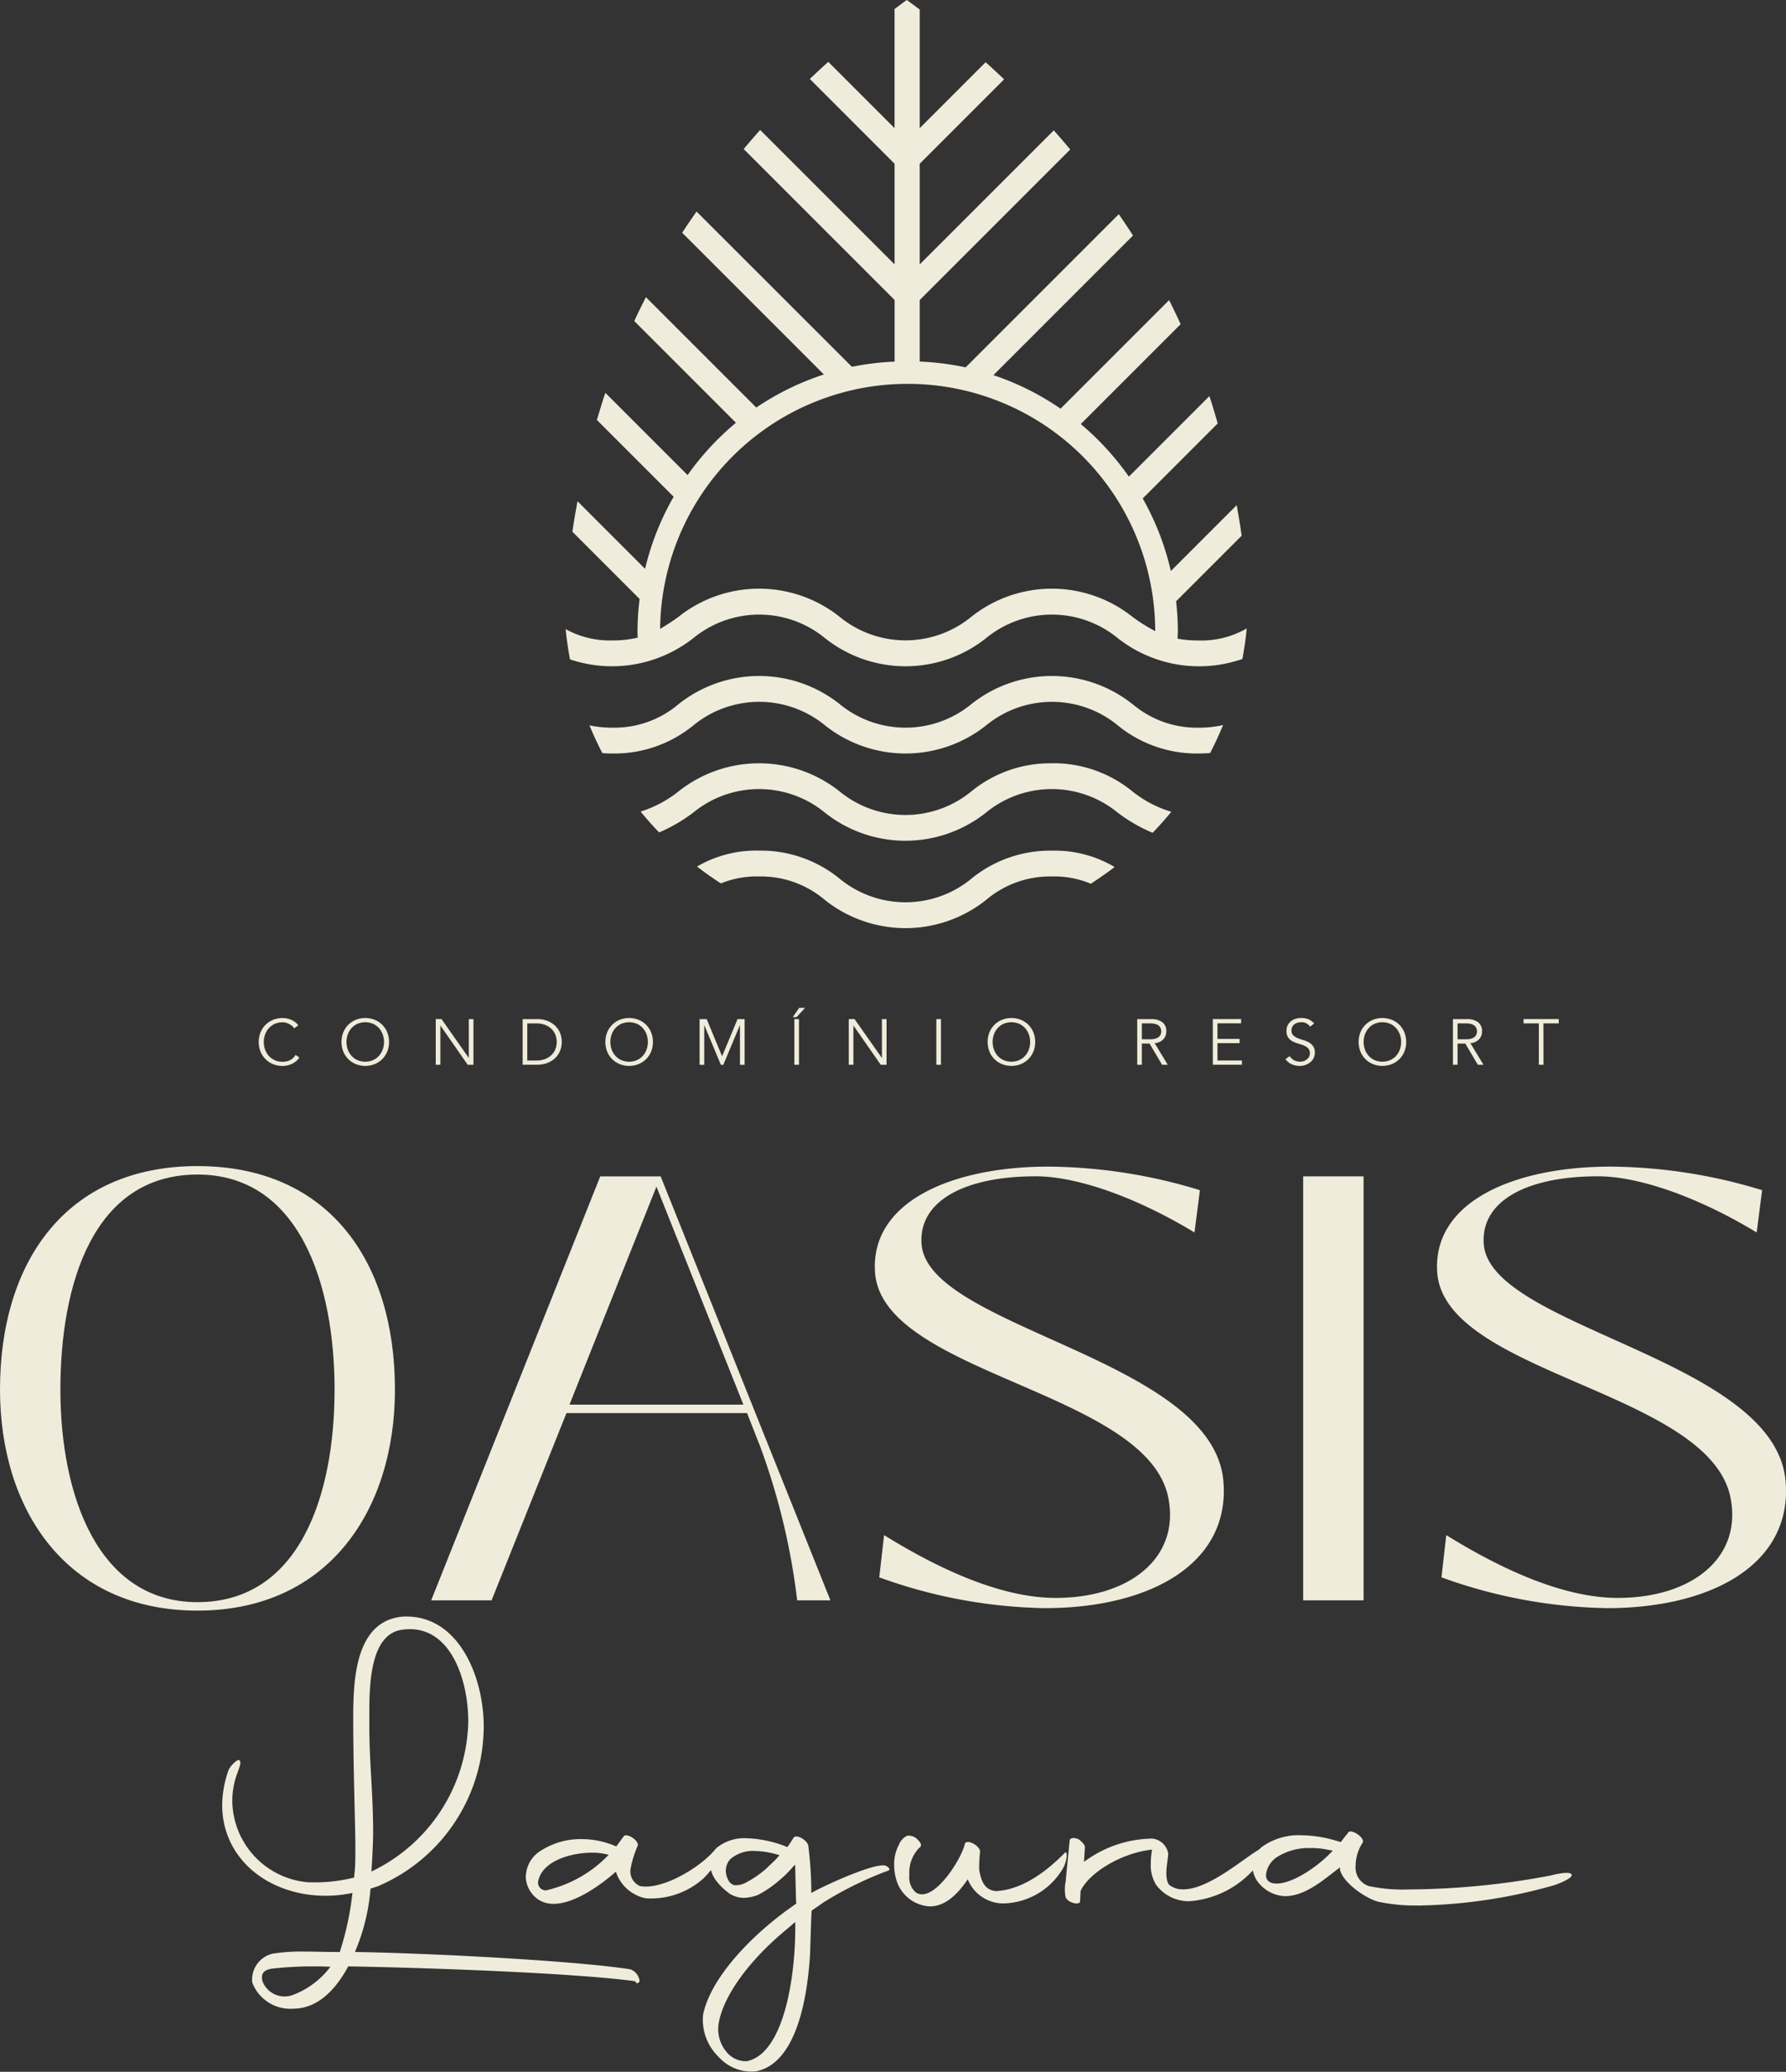<svg xmlns="http://www.w3.org/2000/svg" xmlns:xlink="http://www.w3.org/1999/xlink" id="Grupo_1928" data-name="Grupo 1928" width="128.356" height="148.878" viewBox="0 0 128.356 148.878"><rect x="0" y="0" width="128.356" height="148.878" fill="#333333" stroke="none"/><defs><clipPath id="clip-path"><rect id="Ret&#xE2;ngulo_759" data-name="Ret&#xE2;ngulo 759" width="128.356" height="148.878" fill="none"></rect></clipPath></defs><g id="Grupo_1796" data-name="Grupo 1796" clip-path="url(#clip-path)"><path id="Caminho_7234" data-name="Caminho 7234" d="M0,263.125c0-9.158,4.731-16.058,14.192-16.058s14.192,6.9,14.192,16.058c0,8.593-4.731,15.885-14.192,15.885S0,271.719,0,263.125m24.045,0c0-7.552-2.518-15.451-9.852-15.451-7.509,0-9.853,7.9-9.853,15.451,0,7.6,2.691,15.277,9.853,15.277,7.335,0,9.852-7.682,9.852-15.277" transform="translate(0 -163.272)" fill="#f0ecdb"></path><path id="Caminho_7235" data-name="Caminho 7235" d="M91.368,279.709l12.152-30.468h4.34l12.2,30.468h-2.388a48.5,48.5,0,0,0-2.647-11.024l-.955-2.431H101.09l-5.381,13.455Zm9.939-14.063h12.5l-6.25-15.668Z" transform="translate(-60.38 -164.709)" fill="#f0ecdb"></path><path id="Caminho_7236" data-name="Caminho 7236" d="M185.694,276.707l.347-3.039c4.9,3.039,9.028,4.514,12.326,4.514,5.381,0,9.028-2.951,8.073-7.335-1.736-7.552-20.529-8.767-21.05-16.058-.347-5.122,5.6-7.6,12.456-7.6a37.916,37.916,0,0,1,10.894,1.693l-.391,3.038c-4.079-2.474-8.377-4.036-11.415-4.036-5.035,0-8.42,1.736-8.2,4.861.434,6.076,21.093,8.246,21.7,17.144.434,5.859-5.295,9.027-12.847,9.027a36.567,36.567,0,0,1-11.892-2.213" transform="translate(-122.504 -163.356)" fill="#f0ecdb"></path><rect id="Ret&#xE2;ngulo_757" data-name="Ret&#xE2;ngulo 757" width="4.341" height="30.468" transform="translate(93.656 84.532)" fill="#f0ecdb"></rect><path id="Caminho_7237" data-name="Caminho 7237" d="M304.824,276.707l.347-3.039c4.9,3.039,9.028,4.514,12.326,4.514,5.381,0,9.028-2.951,8.073-7.335-1.736-7.552-20.529-8.767-21.05-16.058-.347-5.122,5.6-7.6,12.456-7.6a37.917,37.917,0,0,1,10.894,1.693l-.391,3.038c-4.079-2.474-8.377-4.036-11.415-4.036-5.035,0-8.42,1.736-8.2,4.861.434,6.076,21.093,8.246,21.7,17.144.434,5.859-5.295,9.027-12.847,9.027a36.567,36.567,0,0,1-11.892-2.213" transform="translate(-201.23 -163.356)" fill="#f0ecdb"></path><path id="Caminho_7238" data-name="Caminho 7238" d="M77.083,368.671c-.03.122-.06.153-.213.183l-.121-.152c-4.559-.608-15.2-.972-20.608-1.064-.911,1.7-2.219,3.04-3.951,3.04a2.923,2.923,0,0,1-2.948-1.885,1.922,1.922,0,0,1,1.459-2.067,12.925,12.925,0,0,1,2.249-.152c.73,0,1.55.031,2.584.031a21.19,21.19,0,0,0,.911-4.255l-.091.03a9.348,9.348,0,0,1-3.343.061c-3.556-.608-5.927-3.161-5.927-6.383a7.644,7.644,0,0,1,.456-2.523c.121-.3.669-.852.79-.7.152.182-.03.517-.121.82a5.692,5.692,0,0,0-.4,2.1,5.94,5.94,0,0,0,5.41,5.836,11.787,11.787,0,0,0,3.343-.334l.061-.638c.03-.456.03-.942.03-1.459,0-1.885-.121-4.407-.152-8.693,0-2.675-.152-7.629,3.556-7.963,4.225-.213,6.018,4.833,5.805,8.48a12.483,12.483,0,0,1-7.629,10.912l-.486.152-.03.3a14.432,14.432,0,0,1-1.094,4.255c5.592.091,15.926.638,19.786,1.246a1.008,1.008,0,0,1,.669.82m-22.218-1c-.456-.03-.851-.03-1.246-.03a25.564,25.564,0,0,0-2.857.152c-.882.091-.851.547-.79.881a1.7,1.7,0,0,0,2.249,1,6.043,6.043,0,0,0,2.644-2.006m9.848-16.656c.03-.3.061-.638.061-.973,0-2.978-1.277-7.021-4.68-6.6-2.28.243-2.432,3.617-2.432,5.957v1.033c0,2.432.274,4.863.274,7.507,0,.608-.03,1.216-.06,1.855l-.061,1.033.061-.03a12.2,12.2,0,0,0,6.838-9.787" transform="translate(-31.115 -226.335)" fill="#f0ecdb"></path><path id="Caminho_7239" data-name="Caminho 7239" d="M111.426,391.8a2.234,2.234,0,0,1,1.094-1.854,5.278,5.278,0,0,1,2.918-.821,6.168,6.168,0,0,1,2.462.517h.03l.517-.7c.182-.335,1.216.334,1,.7a7.459,7.459,0,0,0-.487,1.58,1.144,1.144,0,0,0,.669,1.276c1.55.3,4.164-1.245,5.258-2.461.517-.517.973.243-.7,1.915a5.649,5.649,0,0,1-4.134,1.428,2.86,2.86,0,0,1-2.158-1.915c-.852.76-2.857,2.31-4.468,2.31a1.982,1.982,0,0,1-1.094-.3,2.057,2.057,0,0,1-.912-1.672m5.957-1.55a4.336,4.336,0,0,0-1.186-.152c-1.52,0-3.526.578-3.86,1.976a.553.553,0,0,0,.547.73,8.982,8.982,0,0,0,4.5-2.554" transform="translate(-73.635 -256.967)" fill="#f0ecdb"></path><path id="Caminho_7240" data-name="Caminho 7240" d="M148.919,401.935c.456-2.34,2.888-5.2,5.957-7.477l.76-.547-.031-.121-.061-2.492v-.152l-.091.061a8.268,8.268,0,0,1-1.033,1.033,7.837,7.837,0,0,1-1.55,1.064,3.053,3.053,0,0,1-1,.213,1.97,1.97,0,0,1-.881-.213,1.049,1.049,0,0,1-.274-.182,4.024,4.024,0,0,1-.882-.882,2.031,2.031,0,0,1-.4-1.155,1.632,1.632,0,0,1,.457-1.155,3.142,3.142,0,0,1,2.1-.7,8.468,8.468,0,0,1,2.918.608l.031.03.061-.03c.212-.274.334-.517.425-.638.182-.3,1.033.182,1.064.608a26.985,26.985,0,0,1,.213,3.252v.122l.03-.031c.821-.486,4.8-2.31,5.38-1.915.3.213.243.3,0,.365a25.638,25.638,0,0,0-4.5,2.219l-.881.608-.03.365-.092,2.827c-.243,3.83-1.216,7.811-3.86,8.358a3.133,3.133,0,0,1-2.675-1,3.723,3.723,0,0,1-1.155-3.04m6.625-6.687-.638.547c-2.584,2.128-4.529,4.711-4.863,6.748a2.544,2.544,0,0,0,.638,2.127,1.776,1.776,0,0,0,1.4.578c2.645-.547,3.526-6.079,3.465-10m-3.556-2.827a7.4,7.4,0,0,0,1.459-1l.669-.639.3-.334-.213-.061a6.245,6.245,0,0,0-1.55-.243,2.486,2.486,0,0,0-1.763.577,1.215,1.215,0,0,0-.334.852,1.449,1.449,0,0,0,.3.851l.213.152a.627.627,0,0,0,.243.03,1.476,1.476,0,0,0,.669-.182" transform="translate(-98.394 -257.137)" fill="#f0ecdb"></path><path id="Caminho_7241" data-name="Caminho 7241" d="M189.657,392.163a3.67,3.67,0,0,1-.182-1.155,2.909,2.909,0,0,1,.334-1.429,1.207,1.207,0,0,1,.608-.669.926.926,0,0,1,.82.365c.243.243.183.426.031.517a2.55,2.55,0,0,0-.7,1.945,1.433,1.433,0,0,0,.456,1.246c1.246.851,3.282-2.371,3.526-3.465.091-.425,1.156.122,1.094.578a10.757,10.757,0,0,0-.06,1.246c.122.73.334,1.459,1.185,1.55,2.1-.091,3.921-1.7,4.924-2.7.274-.365.243.547-.122,1.125a5.091,5.091,0,0,1-4.255,2.462,2.761,2.761,0,0,1-2.553-1.732c-.608.881-1.49,1.945-2.736,1.945a2.66,2.66,0,0,1-2.371-1.824" transform="translate(-125.213 -256.999)" fill="#f0ecdb"></path><path id="Caminho_7242" data-name="Caminho 7242" d="M225.7,392.676l.3-3.04c0-.212.3-.243.608-.122.243.152.517.426.486.608l-.061,1.033a8.334,8.334,0,0,1,4.924-1.672,1.292,1.292,0,0,1,1.125,1.064c0,.517-.335,1.672.06,2.249a1.565,1.565,0,0,0,1.034.334c1.884,0,4.528-2.4,5.5-2.888.122-.061.243.608-.213,1.186a6.906,6.906,0,0,1-4.833,2.553,2.921,2.921,0,0,1-2.4-1.155,2.652,2.652,0,0,1-.4-1.52,6.175,6.175,0,0,1,.092-1.033c-2.25.242-4.559,1.7-5.137,2.978l-.031.7c.031.4-1.033.121-1.064-.365a3,3,0,0,1,0-.912" transform="translate(-149.127 -257.361)" fill="#f0ecdb"></path><path id="Caminho_7243" data-name="Caminho 7243" d="M277.229,393.361a12.525,12.525,0,0,1-2.826-.274c-1-.273-2.736-1.55-2.736-2.432v-.03c-1.063.79-2.431,2.067-3.951,2.067a2.588,2.588,0,0,1-2.037-1.155,2.012,2.012,0,0,1-.3-1.033,1.786,1.786,0,0,1,.791-1.428,4.543,4.543,0,0,1,2.766-.76,8.839,8.839,0,0,1,2.371.365l.426.122c.455-.608.517-.639.517-.669.182-.335,1.215.334,1.063.7l-.06.092a3.054,3.054,0,0,0-.456,1.58,1.394,1.394,0,0,0,.942,1.459,11.766,11.766,0,0,0,2.888.243,55.769,55.769,0,0,0,10.182-1c.213-.06,1.338-.334,1.49-.091.243.243-1.033.73-1.246.791a37.635,37.635,0,0,1-9.818,1.459m-6.139-3.89.061-.061-.365-.061a5.59,5.59,0,0,0-1.246-.121,4.255,4.255,0,0,0-2.431.669,1.74,1.74,0,0,0-.76,1.276c0,.334.213.608.76.608,1.246,0,3.13-1.368,3.981-2.31" transform="translate(-175.371 -256.434)" fill="#f0ecdb"></path><path id="Caminho_7244" data-name="Caminho 7244" d="M167.419,182.251a7.461,7.461,0,0,1-9.449,0,8.956,8.956,0,0,0-5.8-2.026,8.421,8.421,0,0,0-4.459,1.145q.829.642,1.713,1.211a6.856,6.856,0,0,1,2.746-.5,7.112,7.112,0,0,1,4.725,1.687,9.3,9.3,0,0,0,11.591,0,7.112,7.112,0,0,1,4.724-1.687,6.82,6.82,0,0,1,2.8.523q.882-.567,1.711-1.2a8.411,8.411,0,0,0-4.511-1.176,8.955,8.955,0,0,0-5.8,2.026" transform="translate(-97.616 -119.1)" fill="#f0ecdb"></path><path id="Caminho_7245" data-name="Caminho 7245" d="M165.313,161.727a8.954,8.954,0,0,0-5.8,2.026,7.461,7.461,0,0,1-9.45,0,9.3,9.3,0,0,0-11.591,0,8.355,8.355,0,0,1-2.719,1.441c.424.521.87,1.021,1.334,1.5a11.673,11.673,0,0,0,2.455-1.429,7.461,7.461,0,0,1,9.449,0,9.3,9.3,0,0,0,11.591,0,7.462,7.462,0,0,1,9.45,0,11.507,11.507,0,0,0,2.521,1.455c.467-.486.917-.988,1.343-1.51a8.229,8.229,0,0,1-2.793-1.461,8.956,8.956,0,0,0-5.8-2.026" transform="translate(-89.715 -106.876)" fill="#f0ecdb"></path><path id="Caminho_7246" data-name="Caminho 7246" d="M163.942,145.253a9.3,9.3,0,0,0-11.591,0,7.461,7.461,0,0,1-9.45,0,9.3,9.3,0,0,0-11.591,0,7.11,7.11,0,0,1-4.724,1.687,7.884,7.884,0,0,1-1.673-.165q.418,1.021.925,1.994c.24.016.486.027.748.027a8.955,8.955,0,0,0,5.8-2.026,7.461,7.461,0,0,1,9.449,0,9.3,9.3,0,0,0,11.591,0,7.462,7.462,0,0,1,9.45,0,8.955,8.955,0,0,0,5.8,2.026c.3,0,.572-.014.84-.034q.508-.98.931-2.009a7.775,7.775,0,0,1-1.771.187,7.112,7.112,0,0,1-4.725-1.687" transform="translate(-82.548 -94.65)" fill="#f0ecdb"></path><path id="Caminho_7247" data-name="Caminho 7247" d="M163.838,45.886c.006-.177.021-.352.021-.531a19.407,19.407,0,0,0-.126-2.146l4.711-4.711c-.1-.741-.227-1.472-.353-2.2l-4.735,4.735a19.269,19.269,0,0,0-2.022-5.214l5.391-5.391c-.193-.656-.377-1.316-.6-1.962l-5.785,5.785a19.576,19.576,0,0,0-3.457-3.778l7.177-7.177q-.4-.872-.829-1.729l-7.8,7.8a19.346,19.346,0,0,0-4.827-2.408l10.032-10.032c-.327-.521-.676-1.027-1.021-1.536L148.608,26.4a19.358,19.358,0,0,0-3.3-.418V21.56l.375-.375h0l10.444-10.444q-.581-.695-1.184-1.373L145.308,19V11.768l.375-.376h0L151.374,5.7c-.438-.413-.877-.827-1.329-1.228l-4.737,4.737V.685C145,.459,144.695.22,144.378,0c-.3.208-.583.434-.878.647V9.208l-4.762-4.762c-.452.4-.89.815-1.329,1.228l5.717,5.717h0l.376.376V19l-9.662-9.662q-.6.677-1.184,1.373l10.472,10.472h0l.376.375v4.427a19.42,19.42,0,0,0-3.068.374L129.268,15.2c-.346.507-.7,1.008-1.03,1.526l10.183,10.184a19.364,19.364,0,0,0-4.858,2.376l-7.932-7.932c-.288.568-.571,1.139-.839,1.717l7.309,7.309a19.569,19.569,0,0,0-3.476,3.759l-5.91-5.91c-.22.643-.412,1.3-.608,1.949l5.518,5.518a19.267,19.267,0,0,0-2.055,5.18l-4.857-4.857c-.13.728-.264,1.456-.364,2.193l4.829,4.83a19.478,19.478,0,0,0-.151,2.316c0,.155.007.309.012.463a7.679,7.679,0,0,1-1.79.2,6.551,6.551,0,0,1-3.386-.813c.071.735.178,1.459.312,2.174a9.45,9.45,0,0,0,8.869-1.531,7.461,7.461,0,0,1,9.449,0,9.3,9.3,0,0,0,11.591,0,7.462,7.462,0,0,1,9.45,0,9.444,9.444,0,0,0,8.965,1.5c.134-.72.24-1.451.31-2.192a6.538,6.538,0,0,1-3.479.865,8.107,8.107,0,0,1-1.492-.129M160.6,44.329a9.3,9.3,0,0,0-11.591,0,7.461,7.461,0,0,1-9.45,0,9.3,9.3,0,0,0-11.591,0,15,15,0,0,1-1.317.858,17.791,17.791,0,0,1,35.581.164,12.256,12.256,0,0,1-1.633-1.023" transform="translate(-79.21)" fill="#f0ecdb"></path><path id="Caminho_7248" data-name="Caminho 7248" d="M57.743,218.528a1.27,1.27,0,0,1-.206.236,1.309,1.309,0,0,1-.28.192,1.62,1.62,0,0,1-.34.128,1.592,1.592,0,0,1-.387.046,1.761,1.761,0,0,1-.679-.13,1.629,1.629,0,0,1-.9-.9,1.9,1.9,0,0,1,0-1.381,1.63,1.63,0,0,1,.9-.9,1.755,1.755,0,0,1,.679-.13,1.656,1.656,0,0,1,.612.121,1.235,1.235,0,0,1,.524.4l-.292.218a.794.794,0,0,0-.139-.158,1.018,1.018,0,0,0-.2-.139,1.269,1.269,0,0,0-.243-.1.939.939,0,0,0-.259-.037,1.334,1.334,0,0,0-.565.116,1.284,1.284,0,0,0-.424.311,1.364,1.364,0,0,0-.266.452,1.614,1.614,0,0,0,0,1.08,1.371,1.371,0,0,0,.266.452,1.283,1.283,0,0,0,.424.31,1.329,1.329,0,0,0,.565.116,1.419,1.419,0,0,0,.257-.023,1.071,1.071,0,0,0,.25-.079.942.942,0,0,0,.232-.151,1.125,1.125,0,0,0,.2-.239Z" transform="translate(-36.227 -142.532)" fill="#f0ecdb"></path><path id="Caminho_7249" data-name="Caminho 7249" d="M75.778,217.407a1.8,1.8,0,0,1-.13.69,1.625,1.625,0,0,1-.9.9,1.838,1.838,0,0,1-1.358,0,1.628,1.628,0,0,1-.9-.9,1.905,1.905,0,0,1,0-1.381,1.628,1.628,0,0,1,.9-.9,1.838,1.838,0,0,1,1.358,0,1.625,1.625,0,0,1,.9.9,1.8,1.8,0,0,1,.13.691m-.362,0a1.582,1.582,0,0,0-.093-.54,1.367,1.367,0,0,0-.267-.451,1.281,1.281,0,0,0-.424-.311,1.439,1.439,0,0,0-1.13,0,1.284,1.284,0,0,0-.424.311,1.366,1.366,0,0,0-.266.451,1.614,1.614,0,0,0,0,1.08,1.365,1.365,0,0,0,.266.452,1.284,1.284,0,0,0,.424.311,1.439,1.439,0,0,0,1.13,0,1.28,1.28,0,0,0,.424-.311,1.365,1.365,0,0,0,.267-.452,1.579,1.579,0,0,0,.093-.54" transform="translate(-47.818 -142.532)" fill="#f0ecdb"></path><path id="Caminho_7250" data-name="Caminho 7250" d="M94.7,218.709h.009v-2.78h.334v3.28H94.63L92.675,216.4h-.009v2.808h-.333v-3.28h.417Z" transform="translate(-61.017 -142.695)" fill="#f0ecdb"></path><path id="Caminho_7251" data-name="Caminho 7251" d="M110.747,215.929h1.089a1.948,1.948,0,0,1,.614.1,1.7,1.7,0,0,1,.556.308,1.557,1.557,0,0,1,.4.514,1.757,1.757,0,0,1,0,1.434,1.563,1.563,0,0,1-.4.512,1.69,1.69,0,0,1-.556.308,1.939,1.939,0,0,1-.614.1h-1.089Zm.333,2.974h.649a1.7,1.7,0,0,0,.651-.113,1.352,1.352,0,0,0,.459-.3,1.2,1.2,0,0,0,.271-.426,1.43,1.43,0,0,0,0-.987,1.2,1.2,0,0,0-.271-.426,1.347,1.347,0,0,0-.459-.3,1.7,1.7,0,0,0-.651-.114h-.649Z" transform="translate(-73.186 -142.695)" fill="#f0ecdb"></path><path id="Caminho_7252" data-name="Caminho 7252" d="M131.693,217.407a1.8,1.8,0,0,1-.13.69,1.625,1.625,0,0,1-.9.9,1.838,1.838,0,0,1-1.358,0,1.627,1.627,0,0,1-.9-.9,1.9,1.9,0,0,1,0-1.381,1.628,1.628,0,0,1,.9-.9,1.838,1.838,0,0,1,1.358,0,1.625,1.625,0,0,1,.9.9,1.8,1.8,0,0,1,.13.691m-.362,0a1.582,1.582,0,0,0-.093-.54,1.366,1.366,0,0,0-.267-.451,1.281,1.281,0,0,0-.424-.311,1.439,1.439,0,0,0-1.13,0,1.284,1.284,0,0,0-.424.311,1.366,1.366,0,0,0-.266.451,1.614,1.614,0,0,0,0,1.08,1.365,1.365,0,0,0,.266.452,1.284,1.284,0,0,0,.424.311,1.439,1.439,0,0,0,1.13,0,1.28,1.28,0,0,0,.424-.311,1.365,1.365,0,0,0,.267-.452,1.579,1.579,0,0,0,.093-.54" transform="translate(-84.769 -142.532)" fill="#f0ecdb"></path><path id="Caminho_7253" data-name="Caminho 7253" d="M149.863,218.6l1.107-2.669h.51v3.28h-.334v-2.835h-.009l-1.186,2.835h-.176l-1.186-2.835h-.009v2.835h-.334v-3.28h.51Z" transform="translate(-97.967 -142.695)" fill="#f0ecdb"></path><path id="Caminho_7254" data-name="Caminho 7254" d="M168.259,214.206h-.273l.463-.667h.422Zm.176,3.424H168.1v-3.28h.333Z" transform="translate(-111.012 -141.115)" fill="#f0ecdb"></path><path id="Caminho_7255" data-name="Caminho 7255" d="M182.23,218.709h.009v-2.78h.334v3.28h-.417L180.2,216.4h-.01v2.808h-.333v-3.28h.417Z" transform="translate(-118.858 -142.695)" fill="#f0ecdb"></path><rect id="Ret&#xE2;ngulo_758" data-name="Ret&#xE2;ngulo 758" width="0.333" height="3.28" transform="translate(67.292 73.234)" fill="#f0ecdb"></rect><path id="Caminho_7256" data-name="Caminho 7256" d="M212.7,217.407a1.8,1.8,0,0,1-.13.69,1.625,1.625,0,0,1-.9.9,1.838,1.838,0,0,1-1.358,0,1.628,1.628,0,0,1-.9-.9,1.905,1.905,0,0,1,0-1.381,1.628,1.628,0,0,1,.9-.9,1.838,1.838,0,0,1,1.358,0,1.625,1.625,0,0,1,.9.9,1.8,1.8,0,0,1,.13.691m-.362,0a1.582,1.582,0,0,0-.093-.54,1.367,1.367,0,0,0-.267-.451,1.281,1.281,0,0,0-.424-.311,1.439,1.439,0,0,0-1.13,0,1.284,1.284,0,0,0-.424.311,1.366,1.366,0,0,0-.266.451,1.614,1.614,0,0,0,0,1.08,1.365,1.365,0,0,0,.266.452,1.284,1.284,0,0,0,.424.311,1.439,1.439,0,0,0,1.13,0,1.28,1.28,0,0,0,.424-.311,1.365,1.365,0,0,0,.267-.452,1.579,1.579,0,0,0,.093-.54" transform="translate(-138.303 -142.532)" fill="#f0ecdb"></path><path id="Caminho_7257" data-name="Caminho 7257" d="M241.31,219.209h-.333v-3.28h1.01a1.287,1.287,0,0,1,.79.218.771.771,0,0,1,.29.658.82.82,0,0,1-.216.577.925.925,0,0,1-.623.271l.945,1.557h-.408l-.9-1.525h-.556Zm0-1.83h.593a1.321,1.321,0,0,0,.377-.046.7.7,0,0,0,.248-.123.448.448,0,0,0,.134-.181.6.6,0,0,0,.042-.225.588.588,0,0,0-.042-.22.467.467,0,0,0-.134-.183.66.66,0,0,0-.248-.123,1.408,1.408,0,0,0-.377-.044h-.593Z" transform="translate(-159.248 -142.695)" fill="#f0ecdb"></path><path id="Caminho_7258" data-name="Caminho 7258" d="M257.335,218.9h1.756v.306H257v-3.28h2.034v.306h-1.7v1.117h1.589v.306h-1.589Z" transform="translate(-169.837 -142.695)" fill="#f0ecdb"></path><path id="Caminho_7259" data-name="Caminho 7259" d="M274.161,216.308a.72.72,0,0,0-.635-.319.954.954,0,0,0-.255.035.7.7,0,0,0-.225.107.527.527,0,0,0-.16.186.557.557,0,0,0-.06.266.462.462,0,0,0,.125.345.994.994,0,0,0,.31.2,3.448,3.448,0,0,0,.405.141,1.866,1.866,0,0,1,.406.167.967.967,0,0,1,.31.275.78.78,0,0,1,.125.468.843.843,0,0,1-.095.4.927.927,0,0,1-.25.3,1.169,1.169,0,0,1-.348.185,1.2,1.2,0,0,1-.387.065,1.466,1.466,0,0,1-.572-.114,1.086,1.086,0,0,1-.461-.373l.306-.218a.8.8,0,0,0,.3.29.885.885,0,0,0,.448.109.831.831,0,0,0,.25-.039.71.71,0,0,0,.224-.116.642.642,0,0,0,.164-.188.5.5,0,0,0,.064-.255.526.526,0,0,0-.072-.285.63.63,0,0,0-.19-.19,1.21,1.21,0,0,0-.269-.127l-.31-.1q-.16-.051-.311-.116a1.078,1.078,0,0,1-.269-.165.739.739,0,0,1-.19-.25.876.876,0,0,1-.072-.378.89.89,0,0,1,.091-.412.854.854,0,0,1,.241-.292,1.026,1.026,0,0,1,.341-.171,1.369,1.369,0,0,1,.389-.056,1.388,1.388,0,0,1,.505.088,1.084,1.084,0,0,1,.422.31Z" transform="translate(-180.011 -142.532)" fill="#f0ecdb"></path><path id="Caminho_7260" data-name="Caminho 7260" d="M291.307,217.407a1.8,1.8,0,0,1-.13.69,1.622,1.622,0,0,1-.9.9,1.839,1.839,0,0,1-1.358,0,1.626,1.626,0,0,1-.9-.9,1.9,1.9,0,0,1,0-1.381,1.626,1.626,0,0,1,.9-.9,1.839,1.839,0,0,1,1.358,0,1.622,1.622,0,0,1,.9.9,1.8,1.8,0,0,1,.13.691m-.361,0a1.582,1.582,0,0,0-.093-.54,1.368,1.368,0,0,0-.267-.451,1.281,1.281,0,0,0-.424-.311,1.439,1.439,0,0,0-1.13,0,1.288,1.288,0,0,0-.424.311,1.365,1.365,0,0,0-.266.451,1.609,1.609,0,0,0,0,1.08,1.364,1.364,0,0,0,.266.452,1.287,1.287,0,0,0,.424.311,1.439,1.439,0,0,0,1.13,0,1.28,1.28,0,0,0,.424-.311,1.367,1.367,0,0,0,.267-.452,1.579,1.579,0,0,0,.093-.54" transform="translate(-190.248 -142.532)" fill="#f0ecdb"></path><path id="Caminho_7261" data-name="Caminho 7261" d="M308.2,219.209h-.333v-3.28h1.01a1.285,1.285,0,0,1,.79.218.771.771,0,0,1,.29.658.821.821,0,0,1-.215.577.926.926,0,0,1-.623.271l.945,1.557h-.408l-.9-1.525H308.2Zm0-1.83h.593a1.324,1.324,0,0,0,.378-.046.706.706,0,0,0,.248-.123.447.447,0,0,0,.134-.181.6.6,0,0,0,.042-.225.588.588,0,0,0-.042-.22.466.466,0,0,0-.134-.183.663.663,0,0,0-.248-.123,1.411,1.411,0,0,0-.378-.044H308.2Z" transform="translate(-203.448 -142.695)" fill="#f0ecdb"></path><path id="Caminho_7262" data-name="Caminho 7262" d="M324.279,219.209h-.334v-2.975h-1.1v-.306h2.53v.306h-1.1Z" transform="translate(-213.351 -142.695)" fill="#f0ecdb"></path></g></svg>